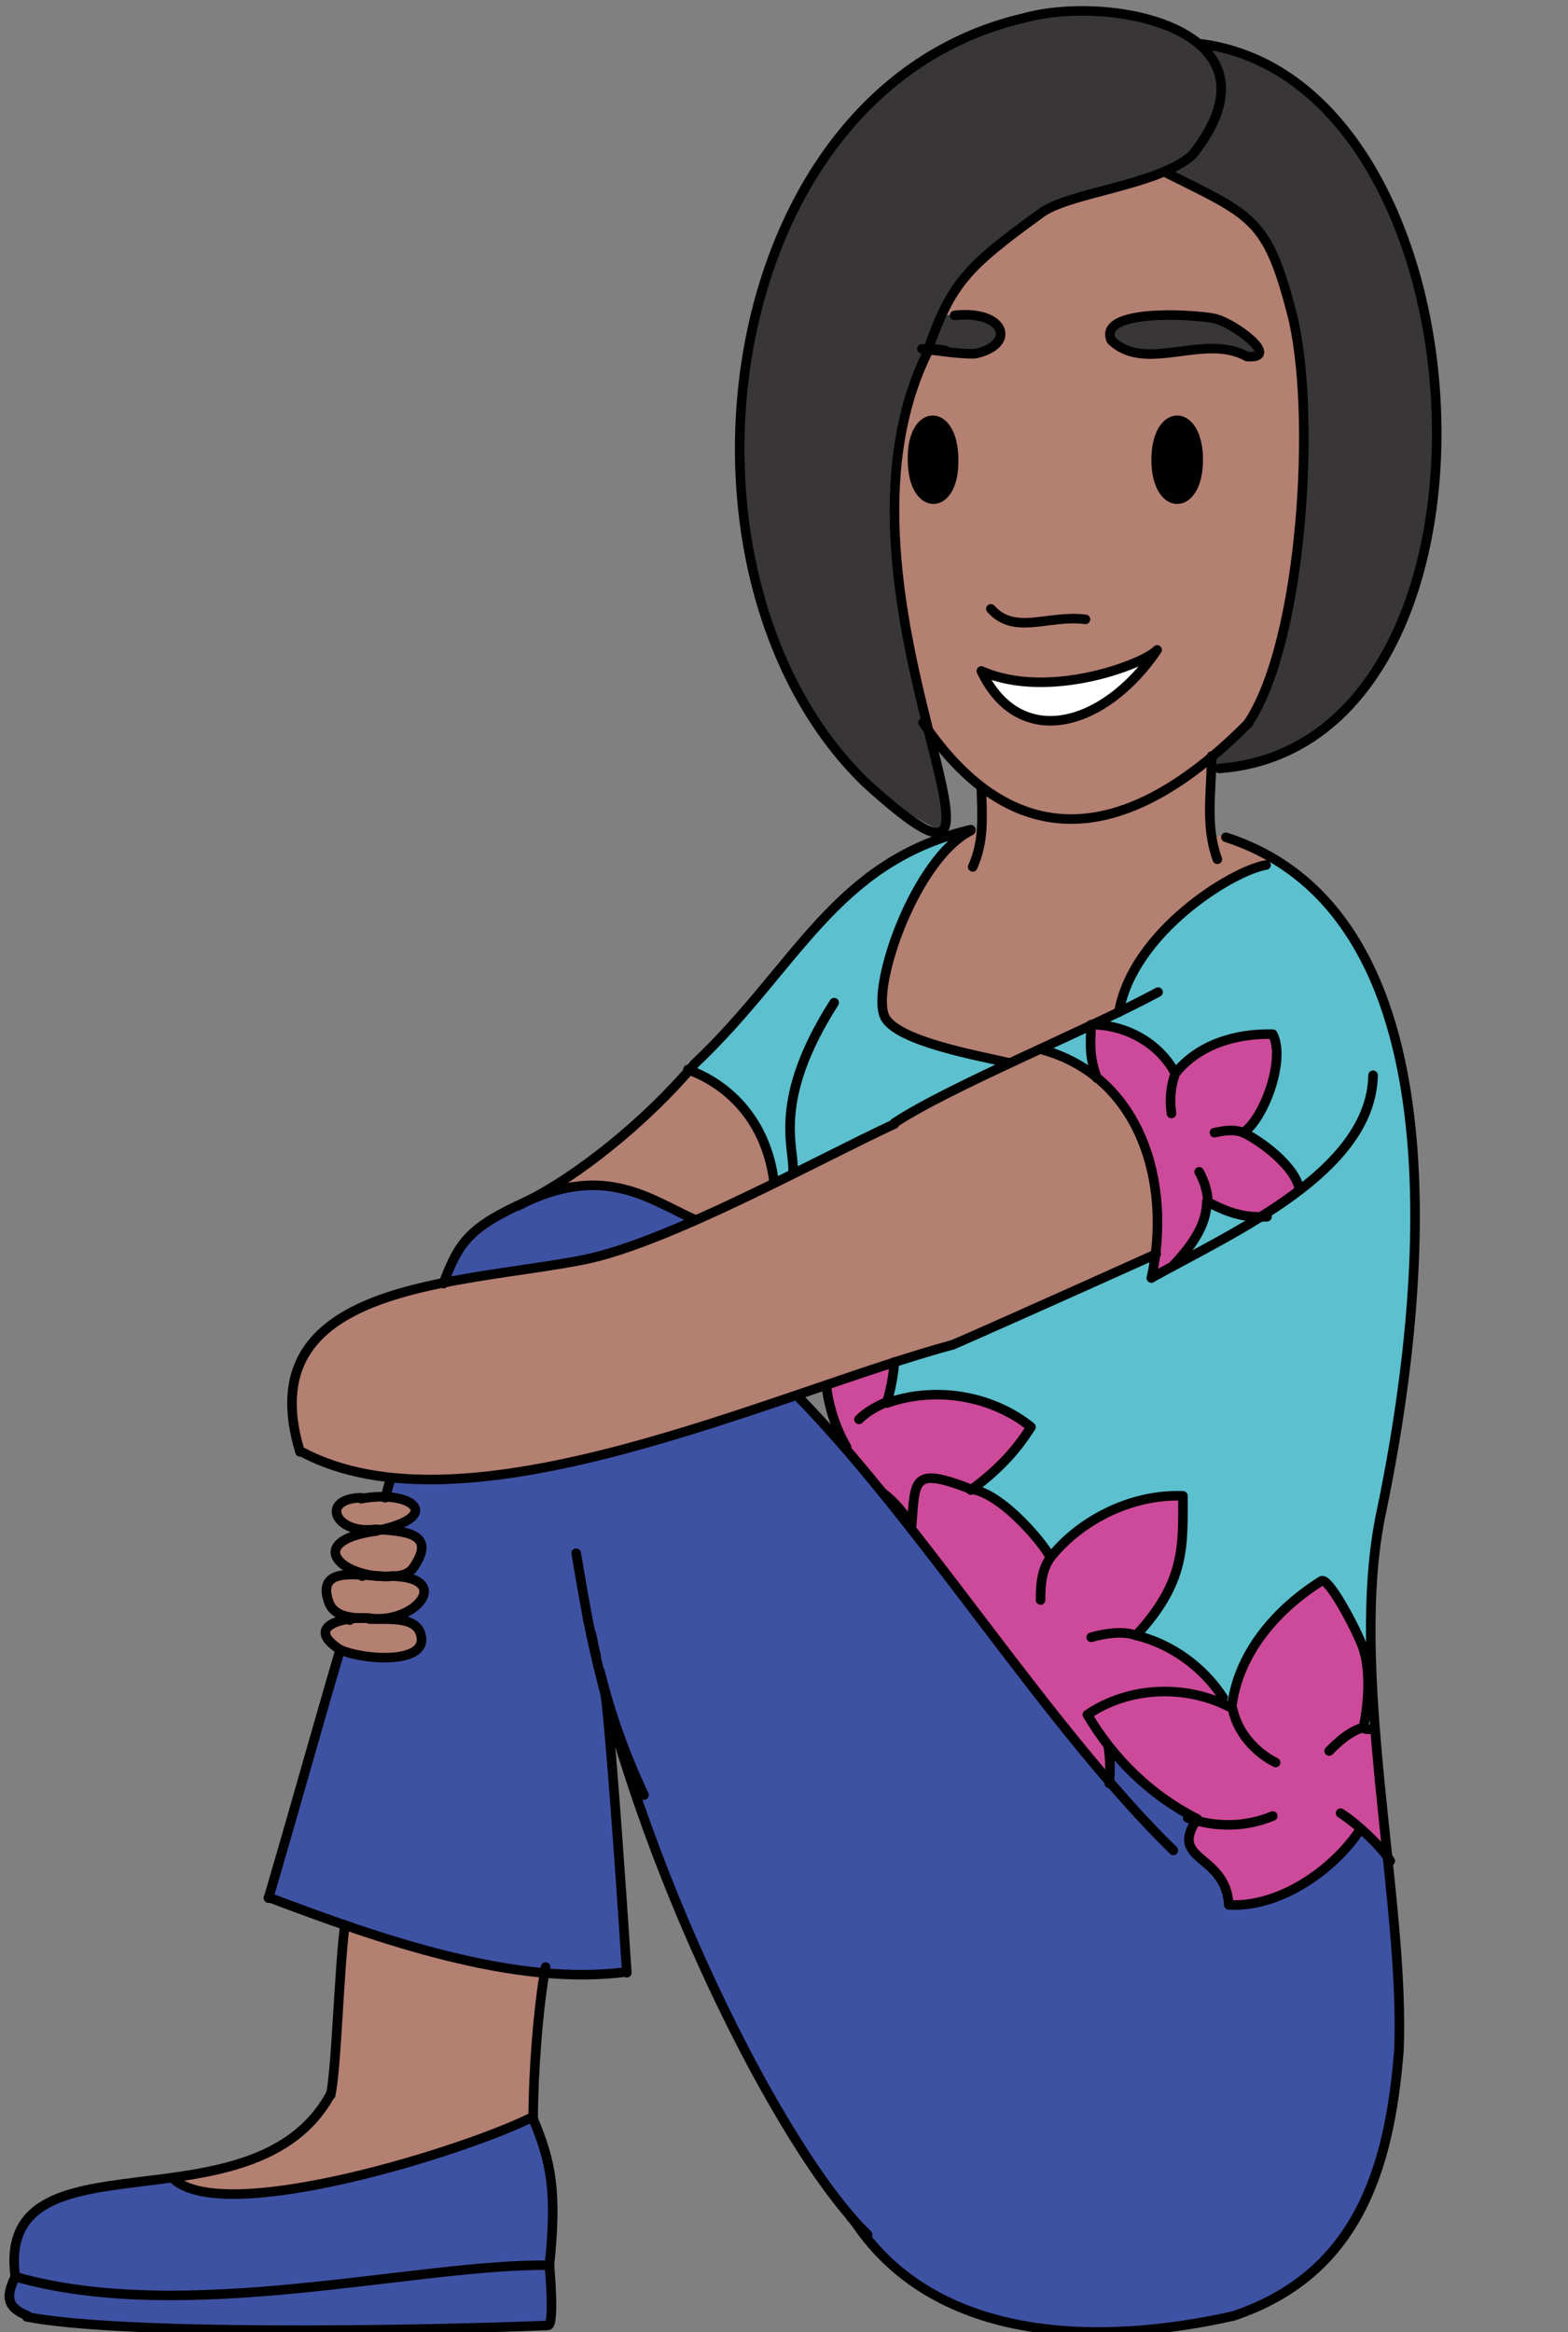 <?xml version="1.0" encoding="UTF-8"?><svg id="Oceania" xmlns="http://www.w3.org/2000/svg" width="164.1" height="244" viewBox="0 0 164.1 244"><rect x="0" y="0" width="164.1" height="244" fill="#808080" stroke="none"/><defs><style>.cls-1{stroke-linejoin:round;}.cls-1,.cls-2{fill:none;stroke:#010101;stroke-linecap:round;}.cls-2{stroke-miterlimit:10;}.cls-3{fill:#5cc0ce;}.cls-3,.cls-4,.cls-5,.cls-6,.cls-7,.cls-8,.cls-9,.cls-10{stroke-width:0px;}.cls-4{fill:#393638;}.cls-5{fill:#3e52a4;}.cls-6{fill:#cd499a;}.cls-7{fill:#debea3;}.cls-8{fill:#b48071;}.cls-9{fill:#fff;}.cls-10{fill:#010101;}</style></defs><path class="cls-10" d="m123.2,43.9c2.8-.1,2.8,8.6,0,8.5-2.8.1-2.8-8.6,0-8.5Z"/><path class="cls-9" d="m121.1,68c-5.5,8.1-14.4,10.6-18.4,2.2,7,3.1,17-.7,18.4-2.2Z"/><path class="cls-6" d="m143.9,181c-1.2,0-1.2-.2-1.1-.2,0,0,1.2-5.4-.2-8.7-.9-2.2-3.5-7-4.2-6.6-4.8,3-8.8,7.6-9.4,13.3-.4-.2-.7-.4-1.1-.5l.2-.5c-2.1-3.2-5.4-5.6-9.1-6.5,5.2-5.6,4.9-9.4,4.9-14.6-5.7-.2-11,2.8-13.9,6.5,0-.5-4.7-6.8-8.3-7.2,2.6-1.8,4.6-3.9,6.3-6.6-4.2-3.3-10.1-4.3-15.1-2.5.4-1.4.7-2.7.8-4.1-2.4.8-4.8,1.6-7.1,2.4.4,2.2,1,4.3,2.1,6.3h0c8.6,10.6,19.2,25,27.7,35,.1-1.2,0-2.4-.1-3.7h0c2.5,3.1,5.6,5.7,9.2,7.6-3,4.5,3,3.7,3.3,9,5.3.2,10.8-3.6,13.8-8,1,.9,2.1,2,2.7,2.8-.5-4.2-.9-8.7-1.3-13.2Z"/><path class="cls-6" d="m119.1,117.8c2.1,3.8,2.5,11,1.4,15.9,3.2-1.1,5.7-4.7,5.8-7.9,2.1,1.1,3.8,1.6,5.3,1.6,2-1.3,3.5-2.4,4.3-2.9-.4-2.5-4.5-5.3-5.9-5.9,2-1.3,4.5-7.7,3.1-10.3-3.8,0-7.8,1.1-10.2,4.1-1.7-3.1-5.3-5.3-8.8-5-.1,2.3-.2,3.3.6,5.5,1.7,1.4,3.2,3.1,4.3,5Z"/><path class="cls-3" d="m141.4,97.1c-2.1-3.4-5.8-5.6-8.9-7.2v.6c-3.6.6-14.1,7.1-15.4,15.4h0c-.9.4-1.9.9-2.9,1.4,3.5,0,7,2,8.7,5.1,2.4-3,6.3-4.2,10.2-4.1,1.4,2.7-1,9-3.1,10.3,1.4.6,5.5,3.4,5.9,5.9-.8.5-2.3,1.6-4.3,2.9-1.5,0-3.2-.4-5.3-1.6-.1,3.3-2.7,6.8-5.8,7.9.2-.7.3-1.5.4-2.4-16.2,7.2-18.7,8.8-27.4,11.5-.1,1.4-.4,2.7-.8,4.1,5.1-1.8,11-.8,15.1,2.5-1.7,2.7-3.7,4.7-6.3,6.6,3.5.4,8.4,6.7,8.3,7.2,2.9-3.7,8.2-6.7,13.9-6.5,0,5.2.3,9-4.9,14.6,3.7.9,7,3.3,9.1,6.5l-.2.5c.4.2.7.3,1.1.5.6-5.6,4.6-10.3,9.4-13.3.7-.4,3.3,4.4,4.2,6.6,1.4,3.4.2,8.7.2,8.7,0,0,0,.3,1.1.2-3.2-26.9,13-53.7-2.5-83.8Z"/><path class="cls-3" d="m114.8,112.8c-.8-2.2-.7-3.2-.6-5.5-1.6.8-3.4,1.6-5.2,2.4h0c2.1.7,4.1,1.8,5.8,3.1Z"/><path class="cls-3" d="m105.6,111.3h0c-2.9-.8-11.7-2.3-13-4.9-1.5-3.1,3.2-16.6,9-19.5-14.4,3.4-18.7,14.9-29.4,25.1,5.2,1.9,8.1,6.4,9,11.8,11.4-5.3,12.7-6.8,24.5-12.4Z"/><path class="cls-4" d="m146.8,25.6c-3.6-10.9-9.6-19.3-21-21-15-9.1-33.9.2-41.6,15.4-11.3,21.3-9.6,56.1,14.5,67,.8-.1,1.1-1,.3-3.3-5.2-15.4-7.6-35.6-1.8-47.1-.6,0-1.1-.1,0,0,0,0,0,0,0,0,7.4,2.2,12.1-4.1,1.5-3.6,3.1-8,13.4-12.7,23.3-15,9.2,4.6,10.7,4.8,13.3,14.8,2.2,11.8,2.7,38.8-8.5,46.3h0c0,.5,0,.9,0,1.3,24.1-1,27.4-35.8,20-54.8Z"/><path class="cls-4" d="m131.6,36.3c-.4-.3-2.7-2.6-4.6-3-2.8-.5-12.1-.9-10.7,2.3.9,1.8,4,1.5,5.7,1.1,1.9-1.3,11.4,2,9.5-.4Z"/><path class="cls-10" d="m97.6,43.9c2.8-.1,2.8,8.6,0,8.5-2.8.1-2.8-8.6,0-8.5Z"/><path class="cls-5" d="m145.2,194.2c-.6-.8-1.7-1.9-2.7-2.8-3,4.4-8.5,8.2-13.8,8-.3-5.4-6.4-4.5-3.3-9-3.6-1.8-6.7-4.5-9.2-7.6h0c.2,1.3.2,2.5.1,3.7-10.1-11.6-21.9-29.3-32.7-40.3-15.5,4.1-26.1,9.2-42.6,8.7-.1.6-.4,1.2-.5,1.9,5.1.2,3.5,2.7-.5,3.4,2.9.1,5.9.5,3.4,4-.4.5-1.1.8-2,.8,6.3,0,2.4,5.2-2.5,4.4,10.4,0,4.2,6.5-3.1,3.3-2.7,9.2-4.6,16.1-7.5,26,11.6,4.4,25.9,9.4,37.5,7.8-.3-2.5-1.2-26-2.8-31.4,9.2,30.2,22.2,65.6,45.1,68.4,35.3,4.8,42.1-18.5,37.3-49.2Z"/><path class="cls-5" d="m72.7,127.6c-4.8-2.2-9.3-5.7-17.6-2-6,2.7-7.2,4.3-8.7,8.6,7.3-1.7,17.1-2,26.3-6.7Z"/><path class="cls-5" d="m55.8,221.7v-.2c-6.8,3.1-31.6,11.4-37.5,6.5-6.5.2-18.9,1-16.7,10.2-4.1,8.1,21.5,4.5,36.3,5.4,9,0,13.9.1,19.4-.3.8.2.2-6.3.2-6.3h0c.8-7.6.2-10.7-1.7-15.3Z"/><path class="cls-8" d="m126.9,87.8c-.6-2.9,0-5.6,0-8.8h0c11.1-7.6,10.7-34.5,8.5-46.3-2.6-10-4.1-10.1-13.3-14.8-9.9,2.3-20.2,7-23.3,15,10.6-.4,5.9,5.9-1.5,3.6-5,10.4-4,23.4-.6,39h0c2,2.5,4,4.8,6.2,6.7h0c0,1.8.1,3.3,0,4.6h-1.1c-5.8,2.8-10.5,16.3-9,19.4,1.3,2.6,10.2,4.1,13,4.8h0c-11.9,5.7-13.1,7.2-24.5,12.5-.8-5.4-3.8-9.9-9-11.8-5.3,6.1-12,11.2-17,13.7,8.3-3.7,12.8-.2,17.6,2-13.9,8.9-47.4,1.4-41.4,24.2,15.6,10.8,69.3-11.2,89.5-20.6,1.3-9.6-2.5-18.8-11.9-21.5h0c1.8-.9,3.6-1.7,5.2-2.5h0c1.1-.4,2.1-1.1,3-1.4h0c1.3-8.3,11.8-14.8,15.4-15.4v-.6c-1.8-1-3.4-1.7-4.2-2.3l-1.5.3Zm-29.2-35.5c-2.8.1-2.8-8.6,0-8.5,2.8-.1,2.8,8.6,0,8.5Zm23.4-4.2c0-5.5,4.4-5.5,4.4,0,0,5.5-4.4,5.5-4.4,0Zm5.9-14.8c2.1.4,7.2,4.3,3.5,4-4.5-2.6-10.6,1.8-14.2-1.7-1.4-3.1,7.9-2.8,10.7-2.3Zm-24.3,36.8c7,3.1,17-.7,18.4-2.2-5.5,8.1-14.4,10.6-18.4,2.2Z"/><path class="cls-8" d="m34.6,219.1c-3.9,5.7-9.2,8-16.3,9,5.9,4.8,30.7-3.5,37.5-6.5,0-4.2.5-11.1,1.2-15.1-6.2-.7-13.8-2.6-20.8-5-.6,4.3-.9,15.2-1.5,17.6Z"/><path class="cls-7" d="m54.1,126.1c.3-.2.6-.3,1-.5-.3.2-.6.3-1,.5Z"/><path class="cls-7" d="m41.1,164.9c-1,0-2.2,0-3.3,0,0,0,0-.1,0-.2.9.1,2.1.2,3.2.3Z"/><path class="cls-7" d="m39.3,160.1c.2,0,.3,0,.5,0-.2,0-.3,0-.5.1,0,0,0,0,0-.1Z"/><path class="cls-7" d="m36.6,169.2c.6.1,1.3.1,2,.2-.7,0-1.5,0-2.1,0,0,0,0-.2,0-.3Z"/><path class="cls-8" d="m38.7,169.3c4.9.8,8.8-4.3,2.5-4.4.9,0,1.6-.3,2-.8,2.5-3.6-.4-3.9-3.4-4-2.8.6-7.3,1.4-3,4.3,1.2.6,2.8.4,4.3.6-2.3.4-8.2-1.6-6.7,2.7.6,1.6,2.6,1.6,4.2,1.7-2.5-.2-6.9.8-3,3.3,7.3,3.3,13.5-3.3,3.1-3.3Z"/><path class="cls-8" d="m40.3,156.7c-1.8.1-6.4-.4-4.7,2.6.4.7,2,.7,3.7.8,3.9-.2,6.6-3.3,1-3.4Z"/><path class="cls-1" d="m128.3,87.6c27.2,8.8,19.5,55,16.3,70.4-3.6,16.6,2.5,40.7,1.8,56.6"/><path class="cls-2" d="m93.6,117.6c-8,3.7-23.6,12.4-32.5,14.2-13.3,2.6-35.1,2.4-29.7,20.1"/><path class="cls-2" d="m121.2,103.8c-7.2,3.9-21.9,9.9-27.6,13.7"/><path class="cls-2" d="m99.7,140.7c-18.3,4.9-51,20.6-68.3,11.1"/><path class="cls-2" d="m121,131.2c-10.2,4.6-21,9.4-21.3,9.5"/><path class="cls-2" d="m143.7,112.5c-.2,10.1-14.6,16.4-23.2,21.2"/><path class="cls-2" d="m55.1,125.7c-.3.2-.6.3-1,.5"/><path class="cls-2" d="m72.7,111.3c-5.2,6.2-12.5,11.9-17.6,14.4"/><path class="cls-2" d="m101.6,86.8c-14.3,3.4-18.2,14.4-28.9,24.5"/><path class="cls-2" d="m122.8,193.6c-13.2-12.9-26.2-34.1-39.3-47.5"/><path class="cls-2" d="m72.7,127.6c-4.8-2.2-9.3-5.7-17.6-1.9-6,2.7-7.1,4.3-8.7,8.6"/><path class="cls-2" d="m63.3,176.9c.7,4.8,2.2,28,2.3,29.5"/><path class="cls-2" d="m89.4,232.4c-.1-.2-.3-.3-.4-.5"/><path class="cls-2" d="m146.4,214.6c-1,12.6-4.5,23.4-17.3,27.7-13.3,3-30.9,3.2-39.6-9.8"/><path class="cls-2" d="m35.6,172.6c-2.7,9.2-4.6,16.1-7.5,26"/><path class="cls-2" d="m36.6,169.2c0,0,0,.2,0,.3"/><path class="cls-2" d="m37.9,164.7c0,0,0,.1,0,.2"/><path class="cls-2" d="m39.3,160.1s0,0,0,.1"/><path class="cls-2" d="m40.8,155c-.2.6-.3,1.1-.5,1.7"/><path class="cls-2" d="m62.8,174.9c1.1,4.4,2.5,8.4,4.6,12.9"/><path class="cls-2" d="m61.9,171c.2.8.3,1.6.5,2.3"/><path class="cls-2" d="m60.3,162.5c.4,2.4.8,4.7,1.2,6.8"/><path class="cls-2" d="m90.8,233.8c-9.2-8.9-24.4-39.4-29.3-64.5"/><path class="cls-1" d="m28.1,198.5c11.6,4.4,25.9,9.4,37.5,7.8"/><path class="cls-2" d="m41.2,164.9c.9,0,1.6-.3,2-.8,2.7-3.8-1-3.9-3.9-4.1-4.2.6-5.9-3.2-1.5-3.3"/><path class="cls-2" d="m38.6,169.3c-1.5,0-3.6,0-4.2-1.7-1.5-4.3,4.4-2.4,6.7-2.7"/><path class="cls-2" d="m37.8,156.8c5.3-1,8.9,1.9,1.4,3.4-7.5,1.1-3.4,5.1,1.9,4.7,0,0,0,0,0,0,6.4.2,2.3,5.1-2.5,4.4-2.5-.2-6.9.8-3,3.3,2.5,1.1,8.9,1.5,8.5-1.3-.3-2.1-2.9-1.9-5.4-1.9"/><path class="cls-1" d="m86.5,145.2c.3,2.2,1,4.3,2.1,6.2"/><path class="cls-1" d="m96.6,75.6c8.6,12.7,20.1,14.2,34.1,0"/><path class="cls-1" d="m127.4,89.9c-1.3-3.6-.6-6.9-.6-10.8"/><path class="cls-1" d="m102.7,82.4c.1,3.1.3,5.6-.9,8.3"/><path class="cls-1" d="m125.4,48.1c0,5.5-4.4,5.5-4.4,0,0-5.5,4.4-5.5,4.4,0Z"/><path class="cls-1" d="m103.7,63.7c2.5,2.8,6,.6,9.9,1.1"/><path class="cls-1" d="m102.7,70.2c7,3.1,17-.7,18.4-2.2-5.5,8.1-14.4,10.6-18.4,2.2Z"/><path class="cls-1" d="m116.3,35.6c3.6,3.5,9.7-.8,14.2,1.7,3.7.3-1.4-3.6-3.5-4-2.8-.5-12.1-.9-10.7,2.3Z"/><path class="cls-1" d="m97.2,36.6c-12.9,25.5,14.8,64.7-6.6,45.3C68.3,60.3,74.6,9.5,107.1,1.9c9.3-2.6,28,1.3,17.7,14.3-3.7,3.3-13.1,3.9-16,6.2-7.7,5.6-9.2,7.2-11.7,14.2"/><path class="cls-1" d="m121.9,18c9.2,4.6,10.7,4.8,13.3,14.8,2.6,10,1.2,34.3-4.6,42.9"/><path class="cls-1" d="m125.8,4.6c30.8,4.2,34,73.4,1.8,75.8"/><path class="cls-1" d="m95.5,48.1c0,5.5,4.4,5.5,4.3,0,0-5.5-4.4-5.5-4.3,0Z"/><path class="cls-1" d="m99.9,33c5.2-.6,6.6,3,2.2,4-1.2.1-4-.3-5.5-.5-.3,0,0,0,.6,0,.9,0,2.2.2,1.6.2"/><path class="cls-2" d="m105.6,111.2c-2.9-.7-11.7-2.2-13-4.8-1.5-3.1,3.2-16.6,9-19.5"/><path class="cls-2" d="m132.5,90.5c-3.6.6-14,7.1-15.4,15.4"/><path class="cls-2" d="m87.3,104.9c-6.5,10.2-4.2,15-4.3,17.6"/><path class="cls-2" d="m109,109.8c10.3,2.8,13.7,13.9,11.5,23.9"/><path class="cls-1" d="m55.8,221.7c0-4.6.5-11.6,1.3-15.9"/><path class="cls-1" d="m36.1,201.4c-.6,4.3-.9,15.3-1.5,17.8"/><path class="cls-1" d="m55.8,221.7c1.9,4.5,2.5,7.6,1.7,15.3"/><path class="cls-1" d="m57.5,237c-13.9-.2-38.1,6.3-55.9,1.2"/><path class="cls-1" d="m2.8,242.4c9.8,1.9,39.3,1.5,54.5.9.8.2.2-6.3.2-6.3"/><path class="cls-1" d="m1.6,238.2c-1.2,2.4-.6,3.3,1.3,4.1"/><path class="cls-1" d="m34.6,219.1c-8.1,14.9-35.1,3.3-33,19.1"/><path class="cls-1" d="m55.5,221.6c-6.6,3.3-31.5,11.2-37.2,6.5"/><path class="cls-1" d="m95.4,159.7c.4-4.9,0-6.3,6.2-3.9,3.5.4,8.4,6.7,8.3,7.2,2.9-3.7,8.2-6.7,13.9-6.5,0,5.2.3,9-4.9,14.6,3.7.9,7,3.3,9.1,6.5"/><path class="cls-1" d="m116,182.8c.2,1.3.2,2.5.1,3.8"/><path class="cls-1" d="m109.9,163c-.9,1.3-1,2.8-1,4.4"/><path class="cls-1" d="m118.9,171.1c-1.4-.5-3.3-.2-4.7.2"/><path class="cls-1" d="m142.3,191.5c-2.9,4.3-8.5,8.1-13.7,7.8-.3-5.4-6.4-4.5-3.3-9-4.8-2.4-8.8-6.3-11.5-10.9,4.4-3,10.4-3.2,15.1-.7.6-5.6,4.6-10.3,9.4-13.3.7-.4,3.3,4.4,4.2,6.6,1.4,3.4.2,8.7.2,8.7,0,0-.3.3,1.1.2"/><path class="cls-1" d="m142.8,180.7c-1.5.4-2.6,1.4-3.7,2.5"/><path class="cls-1" d="m145.5,194.7c-1-1.6-3.6-4-5.2-5"/><path class="cls-1" d="m93.6,142.5c-.1,1.5-.4,2.9-.8,4.3,5.1-1.8,11-.8,15.1,2.5-1.7,2.7-3.7,4.7-6.3,6.6"/><path class="cls-1" d="m95.4,159.7c-.6-1.2-1.9-2.7-3-3.5"/><path class="cls-1" d="m93.2,146.5c-1.2.5-2.4,1.1-3.3,2"/><path class="cls-1" d="m132.6,127.3c-2.1.1-3.7-.2-6.3-1.6,0,2.6-1.8,4.9-3.6,6.8"/><path class="cls-1" d="m114.8,112.8c-.8-2.3-.7-3.3-.6-5.6,3.6,0,7.1,1.9,8.8,5.1,2.4-3,6.3-4.2,10.2-4.1,1.4,2.7-1,9-3.1,10.3,1.4.6,5.5,3.4,5.9,6"/><path class="cls-1" d="m130.1,118.5c-1-.4-2-.2-3,0"/><path class="cls-1" d="m123,112.3c-.5,1.4-.6,2.8-.4,4.2"/><path class="cls-1" d="m126.4,125.7c0-1-.4-2.2-.9-3.1"/><path class="cls-1" d="m129,178.8c.5,2.4,2.3,4.5,4.5,5.6"/><path class="cls-1" d="m124.3,190.2c2.9,1,6,1,8.9-.2"/><path class="cls-1" d="m72,111.9c5.1,1.9,8.3,6.2,9,11.7"/></svg>